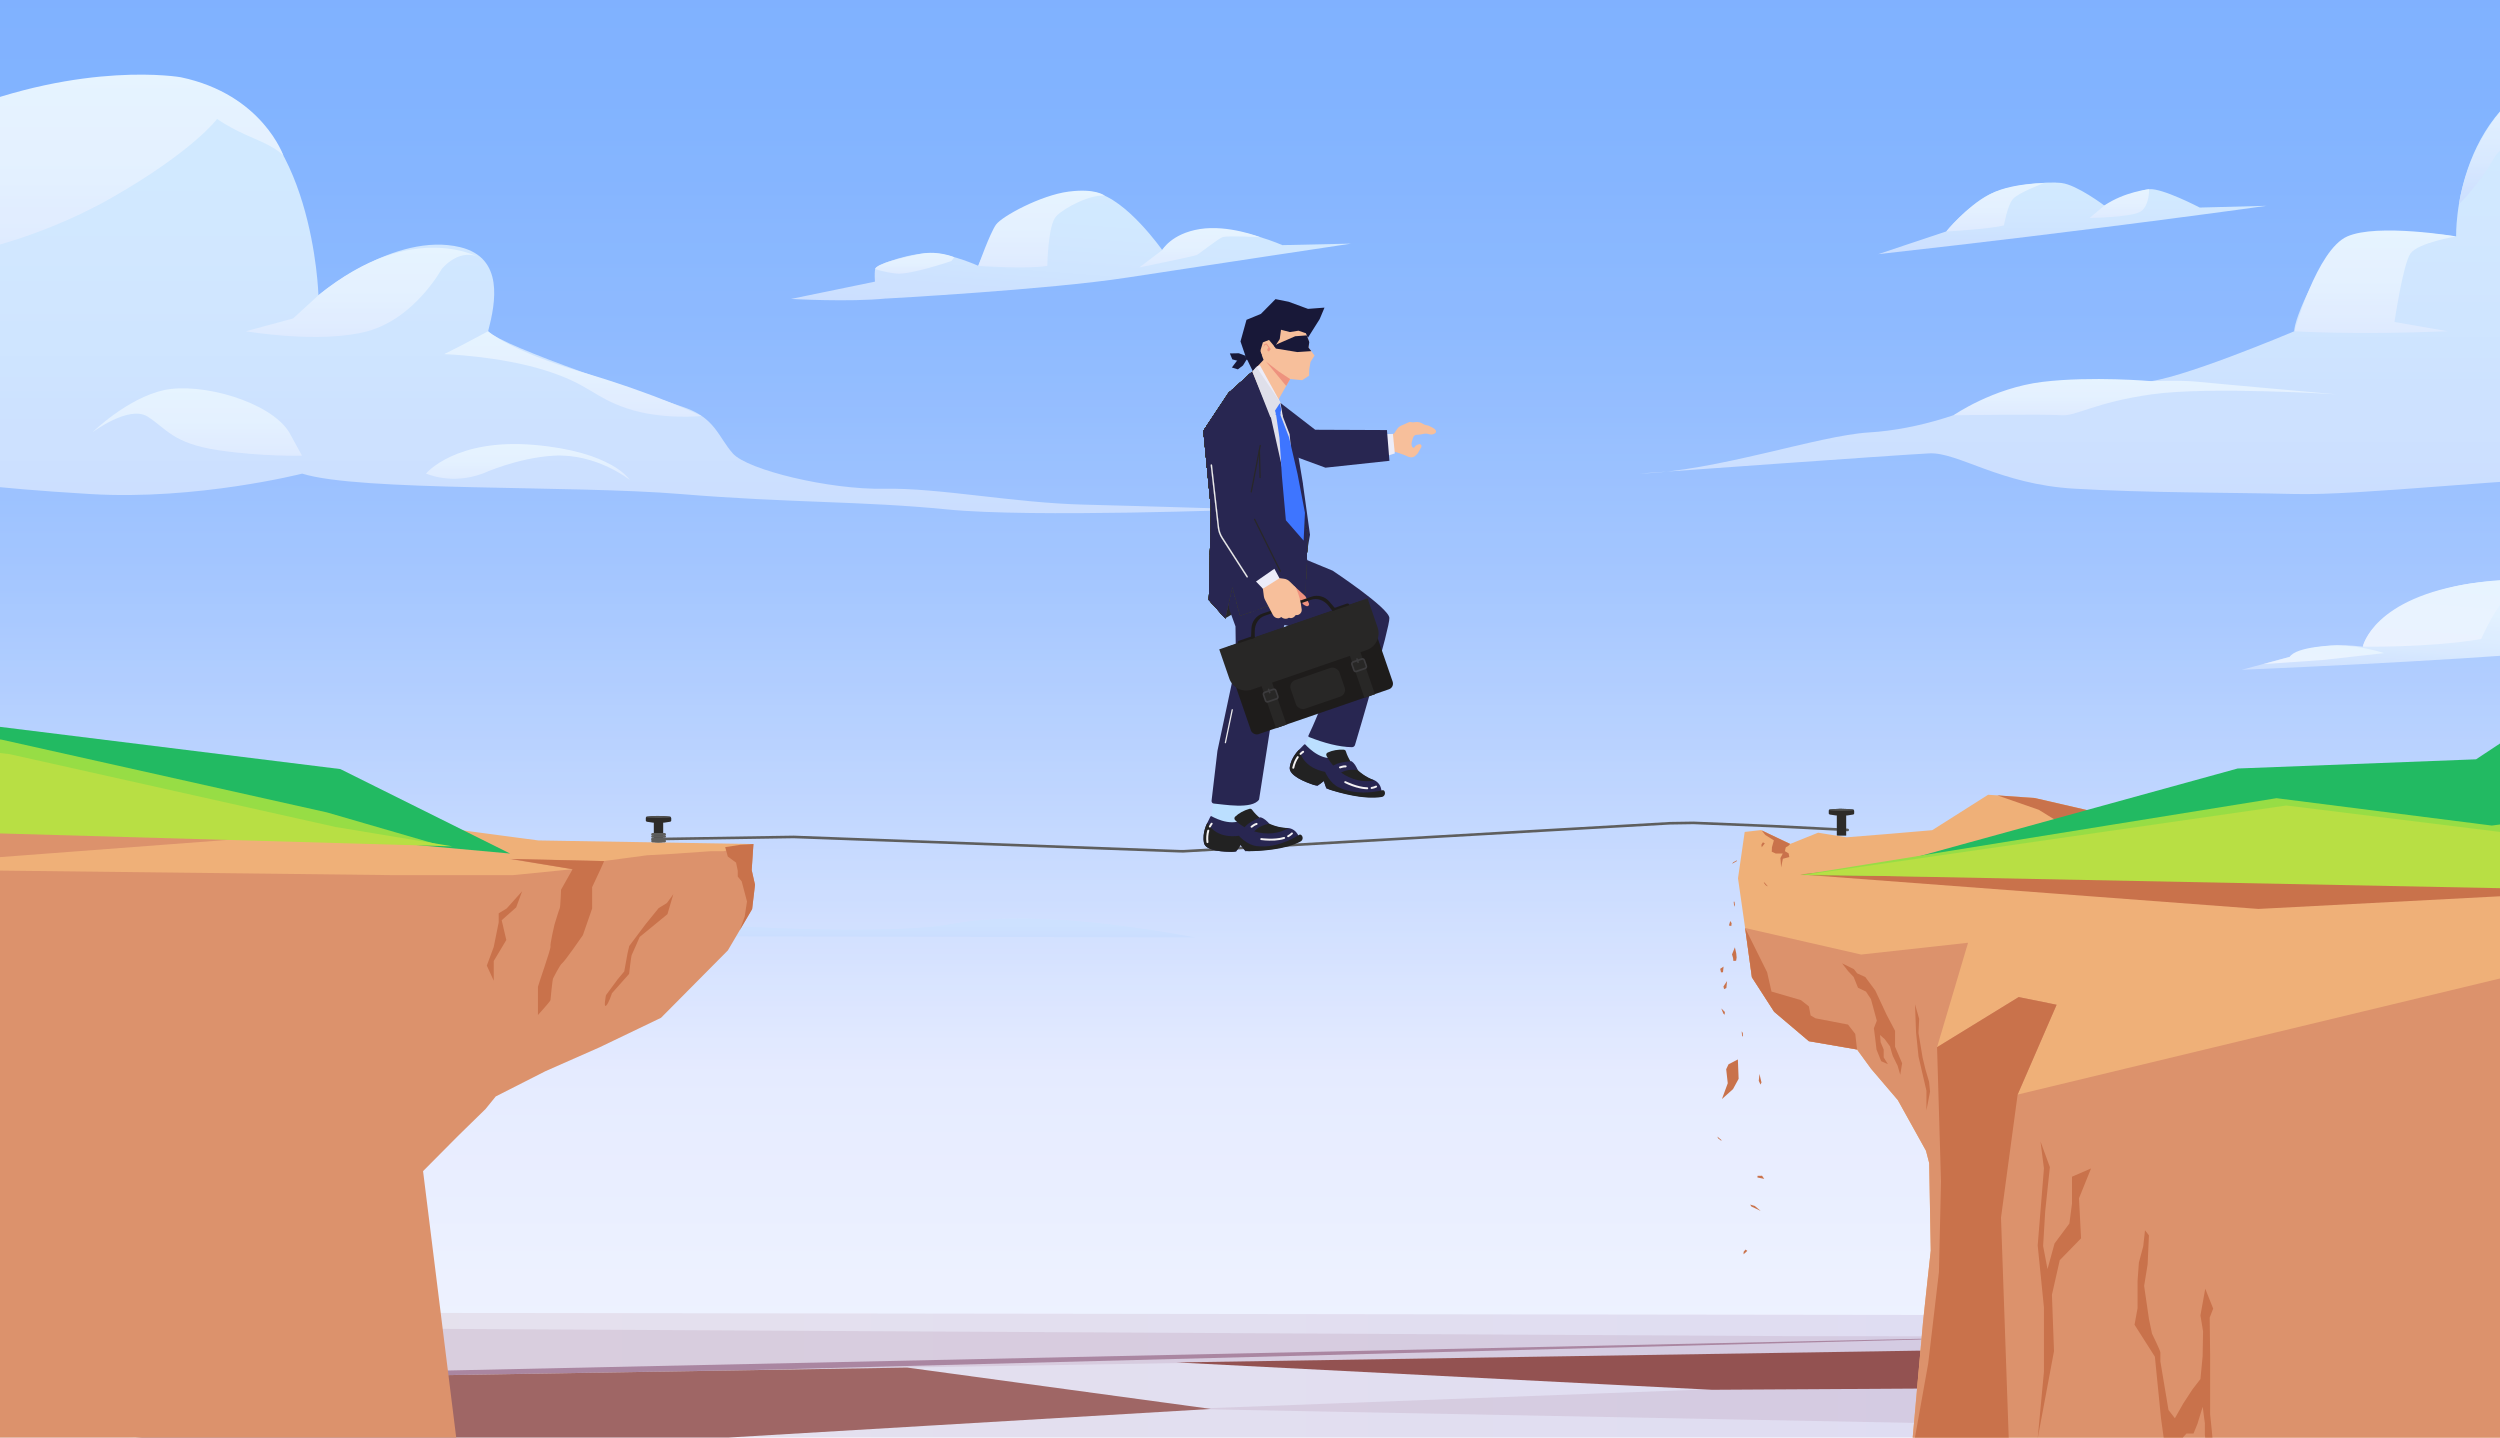 <?xml version="1.0" encoding="UTF-8"?>
<svg xmlns="http://www.w3.org/2000/svg" xmlns:xlink="http://www.w3.org/1999/xlink" viewBox="0 0 400 230">
  <defs>
    <style>
      .cls-1 {
        fill: url(#_161-2);
      }

      .cls-2, .cls-3 {
        fill: #ecebed;
      }

      .cls-4 {
        fill: #efb078;
      }

      .cls-5 {
        fill: url(#_154-3);
      }

      .cls-6 {
        fill: #dc926c;
      }

      .cls-7 {
        fill: #2d2b29;
      }

      .cls-8 {
        fill: url(#_85);
      }

      .cls-8, .cls-9 {
        fill-rule: evenodd;
      }

      .cls-10, .cls-11 {
        fill: #aa86a1;
      }

      .cls-12 {
        fill: #1e1c1b;
      }

      .cls-13 {
        fill: #ee927e;
      }

      .cls-14 {
        fill: #363636;
      }

      .cls-15 {
        fill: #5e5e5d;
      }

      .cls-16 {
        fill: url(#_161-10);
      }

      .cls-17 {
        fill: #222;
      }

      .cls-18 {
        fill: url(#_154-2);
      }

      .cls-19 {
        fill: url(#_154);
      }

      .cls-20 {
        fill: #f4f2f3;
      }

      .cls-21 {
        fill: #935251;
      }

      .cls-21, .cls-22 {
        mix-blend-mode: screen;
      }

      .cls-23 {
        fill: #282728;
      }

      .cls-24 {
        isolation: isolate;
      }

      .cls-25 {
        fill: url(#_Безымянный_градиент_6);
      }

      .cls-22 {
        fill: #9f6665;
      }

      .cls-26 {
        fill: url(#_43);
      }

      .cls-27 {
        fill: url(#_161-7);
      }

      .cls-28 {
        fill: url(#_161-5);
      }

      .cls-29 {
        opacity: .8;
      }

      .cls-3 {
        stroke: #f4f5e7;
        stroke-miterlimit: 10;
        stroke-width: .02px;
      }

      .cls-30 {
        fill: url(#_161-3);
      }

      .cls-31 {
        fill: url(#_161-11);
      }

      .cls-32 {
        fill: #3e75ff;
      }

      .cls-11 {
        mix-blend-mode: multiply;
        opacity: .2;
      }

      .cls-33 {
        fill: #97dd45;
      }

      .cls-34 {
        fill: url(#_161-6);
      }

      .cls-35 {
        fill: #282726;
      }

      .cls-36 {
        fill: url(#_43-2);
      }

      .cls-37 {
        fill: url(#_158-2);
      }

      .cls-38 {
        fill: url(#_161-4);
      }

      .cls-39 {
        fill: #c9724b;
      }

      .cls-40 {
        clip-path: url(#clippath);
      }

      .cls-41 {
        fill: none;
      }

      .cls-42 {
        fill: url(#_161-12);
      }

      .cls-43 {
        fill: #22ba62;
      }

      .cls-44 {
        fill: #353434;
      }

      .cls-45 {
        fill: #515150;
      }

      .cls-46 {
        fill: url(#_161-9);
      }

      .cls-47 {
        fill: url(#_161-8);
      }

      .cls-48 {
        fill: #282651;
      }

      .cls-49 {
        fill: url(#_154-4);
      }

      .cls-50 {
        fill: #181838;
      }

      .cls-51 {
        fill: #f7bf9b;
      }

      .cls-52 {
        fill: #b8df44;
      }

      .cls-9 {
        fill: url(#_76);
      }

      .cls-53 {
        fill: #bbdfff;
      }

      .cls-54 {
        fill: #ececf8;
      }

      .cls-55 {
        fill: #dfdfea;
      }

      .cls-56 {
        fill: url(#_158);
      }

      .cls-57 {
        fill: #3c3b3d;
      }

      .cls-58 {
        fill: url(#_154-5);
      }

      .cls-59 {
        fill: url(#_161);
      }
    </style>
    <clipPath id="clippath">
      <rect class="cls-41" width="400" height="230"/>
    </clipPath>
    <linearGradient id="_Безымянный_градиент_6" data-name="Безымянный градиент 6" x1="238.86" y1="265.99" x2="238.86" y2="-2.71" gradientUnits="userSpaceOnUse">
      <stop offset=".01" stop-color="#f8fbff"/>
      <stop offset=".35" stop-color="#dfe6ff"/>
      <stop offset=".5" stop-color="#b4ceff"/>
      <stop offset=".64" stop-color="#8fb9ff"/>
      <stop offset=".78" stop-color="#74aaff"/>
      <stop offset=".91" stop-color="#64a1ff"/>
      <stop offset="1" stop-color="#5f9eff"/>
    </linearGradient>
    <linearGradient id="_154" data-name="  154" x1="95.14" y1="150.01" x2="95.14" y2="136.26" gradientUnits="userSpaceOnUse">
      <stop offset="0" stop-color="#bed6ff"/>
      <stop offset=".48" stop-color="#c4e0ff"/>
      <stop offset="1" stop-color="#c7e5ff"/>
    </linearGradient>
    <linearGradient id="_154-2" data-name="  154" x1="96.24" y1="82.12" x2="96.24" y2="12.36" xlink:href="#_154"/>
    <linearGradient id="_161" data-name="  161" x1="18.97" y1="40.88" x2="18.97" y2="11.94" gradientUnits="userSpaceOnUse">
      <stop offset="0" stop-color="#d6e5ff"/>
      <stop offset=".42" stop-color="#dcecff"/>
      <stop offset="1" stop-color="#e0f1ff"/>
    </linearGradient>
    <linearGradient id="_161-2" data-name="  161" x1="58.28" y1="53.91" x2="58.28" y2="39.64" xlink:href="#_161"/>
    <linearGradient id="_161-3" data-name="  161" x1="91.66" y1="66.66" x2="91.66" y2="53" xlink:href="#_161"/>
    <linearGradient id="_161-4" data-name="  161" x1="31.53" y1="72.92" x2="31.53" y2="62.13" xlink:href="#_161"/>
    <linearGradient id="_161-5" data-name="  161" x1="84.47" y1="76.81" x2="84.47" y2="71.06" xlink:href="#_161"/>
    <linearGradient id="_154-3" data-name="  154" x1="360.73" y1="79.07" x2="360.73" y2="9.1" xlink:href="#_154"/>
    <linearGradient id="_158" data-name="  158" x1="417.87" y1="32.69" x2="417.87" y2="9.25" gradientUnits="userSpaceOnUse">
      <stop offset="0" stop-color="#bed6ff"/>
      <stop offset=".31" stop-color="#cfe4ff"/>
      <stop offset=".66" stop-color="#dbedff"/>
      <stop offset="1" stop-color="#e0f1ff"/>
    </linearGradient>
    <linearGradient id="_161-6" data-name="  161" x1="343.18" y1="66.45" x2="343.18" y2="60.64" xlink:href="#_161"/>
    <linearGradient id="_161-7" data-name="  161" x1="380.04" y1="53.28" x2="380.04" y2="36.89" xlink:href="#_161"/>
    <linearGradient id="_158-2" data-name="  158" x1="450.04" y1="129.19" x2="450.04" y2="111.12" gradientTransform="translate(-39.65 -54.69) rotate(4.63)" xlink:href="#_158"/>
    <linearGradient id="_43" data-name="  43" x1="453.21" y1="123.93" x2="453.21" y2="110.78" gradientTransform="translate(-39.65 -54.69) rotate(4.63)" gradientUnits="userSpaceOnUse">
      <stop offset="0" stop-color="#e6efff"/>
      <stop offset="1" stop-color="#e0f1ff"/>
    </linearGradient>
    <linearGradient id="_43-2" data-name="  43" x1="422.99" y1="128" x2="422.99" y2="124.01" xlink:href="#_43"/>
    <linearGradient id="_154-4" data-name="  154" x1="331.54" y1="40.68" x2="331.54" y2="29.22" xlink:href="#_154"/>
    <linearGradient id="_161-8" data-name="  161" x1="320.62" y1="37.04" x2="320.62" y2="29.26" xlink:href="#_161"/>
    <linearGradient id="_161-9" data-name="  161" x1="339.1" y1="34.88" x2="339.1" y2="30.28" xlink:href="#_161"/>
    <linearGradient id="_154-5" data-name="  154" x1="222.48" y1="39.22" x2="222.48" y2="18.55" gradientTransform="translate(-48.14 -4.52) rotate(4.27)" xlink:href="#_154"/>
    <linearGradient id="_161-10" data-name="  161" x1="166.65" y1="42.79" x2="166.65" y2="30.5" xlink:href="#_161"/>
    <linearGradient id="_161-11" data-name="  161" x1="146.36" y1="43.78" x2="146.36" y2="40.45" xlink:href="#_161"/>
    <linearGradient id="_161-12" data-name="  161" x1="191.97" y1="42.79" x2="191.97" y2="36.49" xlink:href="#_161"/>
    <linearGradient id="_85" data-name="  85" x1="238.86" y1="253.92" x2="238.86" y2="216.12" gradientUnits="userSpaceOnUse">
      <stop offset="0" stop-color="#ebf2ff"/>
      <stop offset="1" stop-color="#dee0fa"/>
    </linearGradient>
    <linearGradient id="_76" data-name="  76" x1="-119.57" y1="224.53" x2="597.29" y2="224.53" gradientUnits="userSpaceOnUse">
      <stop offset="0" stop-color="#eae4ea"/>
      <stop offset="1" stop-color="#d8d8f7"/>
    </linearGradient>
  </defs>
  <g class="cls-24">
    <g id="Layer_1" data-name="Layer 1">
      <g class="cls-40">
        <g>
          <g class="cls-29">
            <rect class="cls-25" x="-119.57" y="-2.71" width="716.86" height="268.7"/>
            <path class="cls-19" d="m-.91,149.54s12.16-3.13,25.53-3.7l4.97,2.8s11.44-10.82,31.49-12.39c0,0,22.28-.51,29.42,11.74l14.16-.72s34.37,3.02,48.47.45c14.1-2.57,38.06,2.27,38.06,2.27l-192.11-.46Z"/>
            <g>
              <path class="cls-18" d="m-7.46,18.17s23.56-9.41,40.58-4.28c17.02,5.13,17.83,33.35,17.83,33.35,0,0,12.18-10.25,22.69-7.69,7.02,1.71,5.67,8.84,4.46,13.45,2.43,2.58,26.52,10.49,31.43,12.2,4.9,1.71,5.4,4.71,7.72,7.35,2.32,2.63,15.42,5.82,24.2,5.65,8.78-.17,20.65,2.26,31.93,2.54,11.29.28,26.57.77,26.57.77,0,0-34.88,1.35-48.38,0-13.5-1.35-25.12-1.02-42.61-2.46-17.49-1.45-51.47-.39-60.61-3.27,0,0-16.84,4.29-33.86,3.27-17.02-1.02-21.94-2.04-21.94-2.04V18.17Z"/>
              <path class="cls-59" d="m-7.46,40.88s12.49-1.89,25.45-9.31c12.97-7.42,16.75-12.55,16.75-12.55,0,0,1.84,1.42,5.94,3.14,4.1,1.72,4.7,2.82,4.7,2.82,0,0-3.35-9.87-16.45-12.62,0,0-15.39-2.74-36.39,5.81v22.72Z"/>
              <path class="cls-1" d="m50.95,47.24l-4.05,3.71-7.56,2.05s11.88,2.05,19.45,0c7.56-2.05,11.88-9.95,11.88-9.95,0,0,2.99-3.81,6.56-1.59,0,0-10.88-6.78-26.28,5.77Z"/>
              <path class="cls-30" d="m78.09,53l-4.19,2.23-2.84,1.43s8.78.29,16.07,2.57c7.29,2.28,7.7,4.28,13.24,6.13,5.54,1.85,11.87,1.2,11.87,1.2,0,0-7.17-3.5-18.92-6.96-11.75-3.46-15.23-6.59-15.23-6.59Z"/>
              <path class="cls-38" d="m14.75,69.2s5.6-5.49,11.48-6.78c5.87-1.28,17.02,1.8,20.06,6.78l2.03,3.7s-6.08.21-13.37-.86c-7.29-1.07-8.35-3.5-11.34-5.39-3-1.88-8.85,2.54-8.85,2.54Z"/>
              <path class="cls-28" d="m77.22,75.78s5.57-2.55,11.42-2.87c6.87-.37,12.13,3.89,12.13,3.89,0,0-2.75-4.55-15.35-5.62-12.6-1.07-17.26,4.59-17.26,4.59,0,0,4.09,1.87,9.06,0Z"/>
            </g>
            <g>
              <path class="cls-5" d="m459.14,22.44s-25.44-17.53-46.1-12.4c-20.66,5.13-20.06,27.79-20.06,27.79,0,0-11.55-1.71-16.41,0-4.86,1.71-9.8,13.86-9.46,15.16,0,0-19.13,8.1-24.1,8.1s-17.08-.77-22.45,1.99c-5.37,2.76-13.38,5.62-21.53,6.11-8.15.49-24.52,6.26-36.7,6.58,0,0,41.78-3.02,46.37-3.23,4.59-.22,11.3,4.97,23.21,5.65,11.91.69,24.52.59,35.2.85,10.67.26,33.16-2.48,56.86-3.27,23.7-.79,35.17-6.14,35.17-6.14V22.44Z"/>
              <path class="cls-56" d="m393.42,32.69s3.34-3.3,5.5-7.2c2.16-3.9,11.88-7.61,15.13-8.75,3.24-1.14,8.08-2.09,12.16-4.38,4.07-2.3,16.11,1.34,16.11,1.34,0,0-16.57-7.56-31.6-2.97-15.03,4.59-17.29,21.96-17.29,21.96Z"/>
              <path class="cls-34" d="m312.56,66.44s14.85-.19,17.24,0c2.4.19,5.26-2.05,14.5-3.35,9.24-1.3,29.5,0,29.5,0,0,0-18.88-1.67-22-1.99-3.12-.32-7.55-.11-7.55-.11,0,0-9.49-.85-17.45.11-7.96.97-14.23,5.34-14.23,5.34Z"/>
              <path class="cls-27" d="m367.11,53s9.53.62,24.52,0l-8.51-1.48s1.35-9.26,2.57-10.98c1.22-1.71,7.29-2.71,7.29-2.71,0,0-12.56-2.14-17.42,0-4.86,2.14-8.45,15.16-8.45,15.16Z"/>
            </g>
            <g>
              <path class="cls-37" d="m366.34,105.11s3.66-2.65,11.71-1.64c0,0,1.38-6.44,14.59-9.6,13.21-3.15,34.36,2.09,34.36,2.09l-.27,3.51,12.73-.16s-11.89,3.27-29.9,4.88c-18.01,1.61-50.9,2.98-50.9,2.98l7.68-2.06Z"/>
              <path class="cls-26" d="m378.05,103.46s10.42.2,18.93-1.21c0,0,3.13-7.18,5.46-7.55,2.33-.37,8.02,1.39,10.63.91,2.61-.49,13.93.34,13.93.34,0,0-15.02-5-31.21-2.67-16.19,2.33-17.74,10.18-17.74,10.18Z"/>
              <path class="cls-36" d="m362.07,106.25s5.57-.35,9.79-.67l9.57-1.08s-3.16-1.14-7.49-1.25c0,0-6.5.1-7.6,1.86l-4.27,1.15Z"/>
            </g>
            <g>
              <path class="cls-49" d="m300.46,40.68l10.94-3.65s3.51-4.14,6.67-5.8c3.16-1.66,9.31-2.23,11.77-1.95,2.46.29,6.85,3.6,6.85,3.6,0,0,5.09-2.4,7.17-2.61s8.1,2.94,8.1,2.94l10.67-.28s-27.65,3.9-62.17,7.74Z"/>
              <path class="cls-47" d="m311.4,37.04s7.2-.41,9.23-.98c0,0,.54-3.14,1.42-4.2s5.05-2.59,5.05-2.59l2.75.03s-7.36-.44-11.43,1.77c-4.07,2.21-7.02,5.97-7.02,5.97Z"/>
              <path class="cls-46" d="m336.69,32.89l-2.36,1.99s6.58-.1,8.1-.99c1.52-.9,1.42-3.61,1.42-3.61,0,0-3.9.38-7.17,2.61Z"/>
            </g>
            <g>
              <path class="cls-58" d="m141.75,47.77s26.09-1.42,38.61-3.36c12.53-1.93,35.82-5.43,35.82-5.43l-11.01.24s-6.03-2.71-11.4-2.48-7.82,3.26-7.82,3.26c0,0-5.71-8.17-10.72-9.2s-14.9,3.76-16.07,6.02c-1.18,2.27-2.64,5.71-2.64,5.71,0,0-3.94-1.8-7.17-2.02-3.23-.22-9.17,1.78-9.32,2.52-.15.74-.04,2.03-.04,2.03l-13.43,2.77s9.35.53,15.19-.07Z"/>
              <path class="cls-16" d="m156.53,42.54s7.8.56,11.04,0c0,0,.1-6.55,1.42-7.94,1.32-1.39,5.54-3.56,7.78-3.28,0,0-1.4-1.24-5.81-.66-4.41.57-10.64,3.94-11.6,5.28-.96,1.34-2.84,6.6-2.84,6.6Z"/>
              <path class="cls-31" d="m140.04,43.04s1.2.48,3.37.73,8.81-2,8.81-2l.47-.61s-2.49-1.11-5.37-.55c-2.88.56-7.2,1.62-7.28,2.43Z"/>
              <path class="cls-42" d="m185.96,40.01l-3.67,2.78s8.71-1.78,9.18-1.99c.47-.21,3.38-2.57,4.12-2.85.74-.29,6.05,0,6.05,0,0,0-5.13-2.03-9.68-1.3s-6.01,3.36-6.01,3.36Z"/>
            </g>
          </g>
          <path class="cls-8" d="m-119.57,216.12s145.59,25.86,418.89,29.46c196.83,2.59,297.97-7.92,297.97-7.92v11.79l-716.86,4.47v-37.81Z"/>
          <g>
            <polygon class="cls-9" points="-119.57 209.81 597.29 210.79 597.29 239.26 -119.57 239.15 -119.57 209.81"/>
            <polygon class="cls-11" points="-119.57 211.6 287.77 213.79 445 213.87 -71.68 222.37 61.48 233.27 597.29 239.26 -119.57 239.15 -119.57 211.6"/>
            <polygon class="cls-11" points="376.14 213.71 597.29 217.22 597.29 211.68 481.04 213.96 376.14 213.71"/>
            <polygon class="cls-10" points="380.1 212.78 597.29 217.22 498.43 216.26 380.1 212.78"/>
            <polygon class="cls-10" points="-71.68 222.37 334.59 213.61 119.7 219.22 -71.68 222.37"/>
            <polygon class="cls-11" points="190.07 225.43 271.29 222.37 491.73 220.94 597.29 217.22 464.26 222.94 469.64 224.53 597.29 227.1 597.29 233.27 190.07 225.43"/>
            <polygon class="cls-21" points="273.94 222.37 414.94 221.52 392.41 214.74 188.25 217.99 273.94 222.37"/>
            <polygon class="cls-22" points="-68.78 222.32 145.13 218.81 193.75 225.43 61.48 233.27 -68.78 222.32"/>
          </g>
        </g>
        <g>
          <polygon class="cls-6" points="-56.88 123.91 -59.11 242.56 73.78 236.33 67.69 187.38 73.27 181.76 77.69 177.44 79.32 175.43 87.27 171.39 95.93 167.57 105.76 162.85 116.46 152.06 118.37 148.81 120.34 145.45 120.8 141.57 120.27 139.21 120.55 135.05 118.42 135.17 88.4 136.82 67.71 137.76 -56.88 123.91"/>
          <polygon class="cls-4" points="-24.74 139.01 62.68 140.02 82.09 140.02 91.61 139.07 81.42 137.42 96.67 137.76 103.55 136.84 107.59 136.62 113.75 136.19 115.77 136.19 120.55 135.05 86.13 134.47 67.7 132.02 -24.74 139.01"/>
          <path class="cls-39" d="m96.67,137.76l-.66,1.48-1.27,2.71v3.42l-1.48,4.26s-2.85,4.13-3.28,4.45-1.37,2.26-1.48,2.45c-.11.19-.42,3.29-.42,3.48s-2.01,2.39-2.01,2.39v-4.51c0-.19,2.11-6.13,2.01-6.45-.11-.32.63-3.48.63-3.48,0,0,.74-2.45.85-2.64.11-.19.21-2.97.21-2.97l1.84-3.27-9.81-1.64,14.87.34Z"/>
          <polygon class="cls-39" points="116.03 135.54 116.45 137.05 117.77 138.02 118.04 139.31 118.04 140.25 118.67 141.02 119.52 144.24 119.15 146.66 118.37 148.81 120.34 145.45 120.8 141.57 120.27 139.21 120.55 135.05 118.42 135.17 116.03 135.54"/>
          <path class="cls-39" d="m107.74,143.05l-.95,3.22-4.44,3.64s-1.16,2.68-1.27,2.88c-.11.19-.42,3.03-.42,3.03l-2.75,3.1s-.53,1.68-.95,2c-.42.32,0-1.7,0-1.7l1.89-2.56,1.03-1.23.52-2.88.28-1.19,2.61-3.48,2.1-2.59,1.31-.8,1.04-1.43Z"/>
          <polygon class="cls-39" points="83.54 142.6 82.59 145.18 80.27 147.24 81.01 150.4 79 153.76 79 156.92 77.89 154.5 79 151.5 79.79 147.58 79.79 146.13 81.06 145.36 83.54 142.6"/>
        </g>
        <g>
          <g>
            <g>
              <path class="cls-7" d="m106.11,131.24v3.44c0,.06-.34.11-.75.11s-.75-.05-.75-.11v-3.44h1.5Z"/>
              <path class="cls-7" d="m107.4,130.87v.41c0,.09-.07.18-.18.2-1.21.25-2.45.25-3.71,0-.1-.02-.18-.1-.18-.2v-.41s.01-.08.03-.11c.03-.05.09-.09.16-.09.5-.06,1.02-.1,1.54-.11.05,0,.1,0,.15,0h.14c.6,0,1.21.04,1.83.11.07,0,.13.04.17.09.02.03.03.07.03.11Z"/>
              <path class="cls-45" d="m107.36,130.75c-.2.08-1.02.13-2,.13s-1.8-.05-2-.13c.03-.05.09-.09.16-.09.5-.06,1.02-.1,1.54-.11.05,0,.1,0,.15,0h.14c.6,0,1.21.04,1.83.11.07,0,.13.04.17.09Z"/>
            </g>
            <path class="cls-15" d="m189.06,136.41c-.08,0-.15,0-.23,0l-61.85-2.29-22.57.35c-.13,0-.24-.09-.24-.21,0-.12.1-.21.23-.21l22.59-.35,61.87,2.29c.18,0,.36,0,.54,0l77.76-4.48,3.79-.06,12.69.52,11.98.61c.13,0,.23.11.22.22,0,.12-.11.21-.25.2l-11.97-.61-12.67-.52-3.77.06-77.75,4.48c-.12,0-.24.01-.36.01Z"/>
            <g>
              <rect class="cls-7" x="293.89" y="130.1" width="1.5" height="3.6"/>
              <path class="cls-7" d="m296.67,129.72v.41c0,.09-.07.18-.18.2-1.21.25-2.45.25-3.71,0-.1-.02-.18-.1-.18-.2v-.41s.01-.08.03-.11c.03-.05.09-.09.16-.09.5-.06,1.02-.1,1.54-.11.05,0,.1,0,.15,0h.14c.6,0,1.21.04,1.83.11.07,0,.13.04.17.09.02.03.03.07.03.11Z"/>
              <path class="cls-45" d="m296.63,129.61c-.2.08-1.02.13-2,.13s-1.8-.05-2-.13c.03-.05.09-.09.16-.09.5-.06,1.02-.1,1.54-.11.05,0,.1,0,.15,0h.14c.6,0,1.21.04,1.83.11.07,0,.13.04.17.09Z"/>
            </g>
            <path class="cls-15" d="m106.32,134.78h-1.89c-.13,0-.24-.09-.24-.21s.11-.21.24-.21h1.89c.13,0,.24.09.24.21s-.11.21-.24.21Z"/>
            <path class="cls-15" d="m106.32,134.05h-1.89c-.13,0-.24-.09-.24-.21s.11-.21.24-.21h1.89c.13,0,.24.09.24.21s-.11.21-.24.21Z"/>
            <path class="cls-15" d="m106.32,133.7h-1.89c-.13,0-.24-.09-.24-.21s.11-.21.24-.21h1.89c.13,0,.24.09.24.21s-.11.21-.24.21Z"/>
          </g>
          <g>
            <g>
              <g>
                <g>
                  <path class="cls-51" d="m222.92,72.24l.52.12,1.17.41c.18.06.81.07,1.1,0l.82-.52s-.9-.7-.64-1.53c.13-.41.18-1.14.78-1.15,1.12-.03,1.2-.36,2.05-.08.62.2,1.83-.44.32-1.15-.26-.1-.41-.26-.8-.31-.27-.04-.47-.15-.69-.28-.54-.31-.94-.24-1.47-.17-.14.02-.27-.09-.6-.05l-1.13.5c-.35.12-.64.35-.84.65l-.44.66-.52.26.36,2.66Z"/>
                  <path class="cls-51" d="m225.39,73.1c.36.16.78.09,1.07-.18.19-.18.37-.35.38-.38l.56-.99c.14-.26-.1-.56-.38-.47-.26.08-.54.19-.68.45-.07.12-.22.15-.32.06-1.73-1.59-2.06-.97-1.35,1.19l.72.33Z"/>
                </g>
                <polygon class="cls-54" points="221.65 73.02 223.17 72.55 222.87 69.43 221.14 69.47 221.65 73.02"/>
                <polygon class="cls-48" points="199.32 70.14 212.07 74.83 222.31 73.73 221.91 68.81 210.43 68.76 202.5 62.64 199.32 70.14"/>
              </g>
              <path class="cls-48" d="m208.48,77.43l-1.07-6.39-2.47-6.36-4.56-5.22-1.04,12.01,2.52-.13c.21,2.66.37,4.79.33,4.93-.05.18,1.02,1.67,2.14,3.17-.14,2.28-.35,4.2-.3,4.54l4.8,6.03.77-4.45-1.13-8.12Z"/>
            </g>
            <g>
              <g>
                <g>
                  <polygon class="cls-23" points="195.87 98.22 196.05 98.92 200.62 96.23 196.49 89.31 195.87 98.22"/>
                  <g>
                    <g>
                      <polygon class="cls-53" points="194.33 127.89 194.11 128.47 193.75 131.15 195.81 132.85 198.53 132.52 200.71 130.51 200.01 129.4 199.94 127.3 194.33 127.89"/>
                      <g>
                        <path class="cls-48" d="m207.86,133.87l-.23.75c-2.27,1.55-8.39,1.57-8.39,1.57l-.74-1.01-.73,1.1s-4.78.27-5.13-1.4c-.35-1.67.55-3.25.55-3.25l.47-.97c.04-.07.12-.1.19-.06.68.38,3.91,2.03,5.81-.11,0,0,4.01,2.08,6.2,1.99.7-.03,1.35.34,1.72.93l.14.23.14.23Z"/>
                        <path class="cls-17" d="m208.11,134.63c-2.52,1.39-6.76,1.55-8.29,1.56-.36,0-.69-.17-.91-.45l-.41-.56-.41.62c-.2.31-.55.49-.92.49-1.29,0-4.26-.11-4.53-1.41-.35-1.67.55-3.25.55-3.25,1.49,2.78,5.03,2.09,5.03,2.09,0,0,1.27,1.48,2.87,1.66,2.85.33,5.5-.99,6.76-1.8.13-.08.29-.06.39.06l.03.03c.26.3.18.77-.17.96Z"/>
                        <path class="cls-17" d="m206.14,132.49c-1.46.89-3.49,1.14-5.5.52-.04-.01-.08-.03-.12-.04-.4-.13-.79-.29-1.15-.48-.67-.35-1.26-.78-1.75-1.27-.15-.15-.16-.4,0-.55.61-.58,1.41-1.01,2.3-1.26.15-.04.32.02.41.15.36.5.81.96,1.33,1.37.41.31.86.59,1.35.82.33.15.67.29,1.03.4.71.22,1.42.33,2.11.34Z"/>
                        <path class="cls-48" d="m199.04,132.49c.58-.79,1.57-1.3,2.66-1.73.53.17.97.56,1.38,1.02-1.05.22-1.92.63-2.5,1.37l-1.54-.66Z"/>
                        <g>
                          <path class="cls-20" d="m193.2,134.9c-.08,0-.16-.06-.17-.14-.08-.67-.03-1.31.14-1.9.02-.08.11-.13.2-.11.08.02.13.11.11.2-.16.55-.2,1.15-.13,1.78,0,.09-.05.16-.14.17,0,0,0,0,0,0Z"/>
                          <path class="cls-20" d="m193.59,132.41s-.05,0-.08-.02c-.08-.04-.11-.13-.07-.21.16-.32.3-.49.31-.49.06-.07.16-.07.22-.02.07.06.07.16.02.22h0s-.13.15-.27.43c-.03.05-.08.08-.13.09Z"/>
                          <g>
                            <path class="cls-20" d="m206.11,133.95c-.06,0-.12-.03-.15-.08-.04-.08-.01-.17.07-.21.22-.12.42-.26.57-.42.06-.06.16-.06.22,0,.06.06.06.16,0,.22-.18.18-.4.34-.65.48-.02.01-.04.02-.07.02Z"/>
                            <path class="cls-20" d="m203.85,134.49c-1.09.06-2.01-.07-2.07-.08-.09-.01-.15-.09-.13-.18.01-.09.09-.15.18-.13.02,0,2.04.29,3.58-.18.08-.03.17.02.2.1.03.08-.02.17-.1.2-.53.17-1.11.24-1.65.28Z"/>
                          </g>
                          <path class="cls-20" d="m200.26,132.44s-.1-.02-.13-.06c-.06-.07-.05-.17.02-.22.02-.02.49-.41.87-.49.09-.02.17.04.19.12.02.09-.04.17-.12.19-.26.05-.62.32-.73.42-.03.02-.06.03-.09.04Z"/>
                        </g>
                      </g>
                    </g>
                    <path class="cls-48" d="m196.71,93.04l-.09,4.28,1.06,2.9.08,5.96-2.97,13.96-.94,7.98c-.03.23.14.44.37.45,1.44.11,6.11.99,7.23-.64l2.9-18.59.89-8.54,3.86-11.21-.97-2.4-11.18,1.58-.23,4.27Z"/>
                  </g>
                </g>
                <path class="cls-2" d="m196.09,118.93s-.03,0-.05,0c-.06-.01-.09-.07-.08-.12l1.1-5.27c.01-.06.07-.09.12-.08.06.01.09.07.08.12l-1.1,5.27s-.04.07-.08.08Z"/>
              </g>
              <g>
                <g>
                  <path class="cls-53" d="m209.56,117.65l-1.25,2.46s6.15,3.39,6.19,3.29,1.12-5.31,1.12-5.31l-6.06-.44Z"/>
                  <g>
                    <path class="cls-48" d="m221.1,126.72l-.45.64c-2.64.75-8.45-1.2-8.45-1.2l-.38-1.2-1.04.8s-4.62-1.27-4.42-2.96c.2-1.69,1.55-2.9,1.55-2.9l.75-.77c.06-.06.15-.06.2,0,.52.58,3.06,3.17,5.54,1.75,0,0,3.14,3.25,5.24,3.86.67.2,1.17.75,1.33,1.43l.06.26.06.27Z"/>
                    <path class="cls-17" d="m221.1,127.51c-2.83.51-6.9-.69-8.36-1.17-.34-.11-.6-.38-.71-.72l-.21-.66-.59.45c-.29.23-.68.29-1.03.18-1.23-.4-4-1.47-3.84-2.79.2-1.69,1.55-2.9,1.55-2.9.53,3.11,4.1,3.59,4.1,3.59,0,0,.73,1.81,2.19,2.49,2.6,1.22,5.52.82,6.98.46.15-.04.3.04.35.18l.02.04c.15.37-.07.78-.46.86Z"/>
                    <path class="cls-17" d="m219.92,124.86c-1.67.37-3.67-.04-5.38-1.27-.03-.03-.07-.05-.1-.08-.34-.25-.65-.53-.94-.82-.52-.54-.94-1.14-1.26-1.76-.1-.19-.02-.43.18-.52.77-.36,1.65-.51,2.58-.46.16,0,.3.12.34.27.18.59.46,1.17.82,1.72.28.43.62.83,1.01,1.21.26.25.54.49.85.71.6.43,1.24.77,1.89,1Z"/>
                    <path class="cls-48" d="m213.19,122.59c.8-.56,1.91-.73,3.07-.79.45.33.74.84.98,1.41-1.06-.13-2.02-.02-2.81.5l-1.24-1.12Z"/>
                    <g>
                      <path class="cls-20" d="m206.88,123c-.08-.02-.13-.1-.11-.19.14-.66.39-1.25.74-1.76.05-.07.15-.09.22-.04.07.05.09.15.04.22-.33.47-.56,1.02-.69,1.64-.02.09-.1.14-.19.12,0,0,0,0,0,0Z"/>
                      <path class="cls-20" d="m208.04,120.77s-.05-.02-.07-.04c-.06-.06-.06-.16,0-.22.25-.25.44-.37.45-.37.08-.04.17-.02.22.06.04.07.02.17-.06.22h0s-.17.1-.39.32c-.04.04-.1.05-.15.04Z"/>
                      <g>
                        <path class="cls-20" d="m219.41,126.23c-.06-.02-.1-.06-.11-.13-.01-.09.04-.17.13-.18.25-.04.48-.11.68-.21.08-.04.17,0,.21.07.04.08,0,.17-.07.21-.23.11-.48.2-.77.24-.02,0-.05,0-.07,0Z"/>
                        <path class="cls-20" d="m217.1,126.02c-1.05-.29-1.88-.71-1.93-.74-.08-.04-.11-.13-.07-.21.04-.08.13-.11.21-.07.02,0,1.84.93,3.45.97.09,0,.16.07.15.16,0,.09-.07.16-.16.15-.56-.01-1.13-.12-1.65-.27Z"/>
                      </g>
                      <path class="cls-20" d="m214.36,122.93s-.09-.05-.11-.09c-.03-.08,0-.17.09-.2.02,0,.59-.23.98-.18.09.01.15.09.14.18-.01.09-.09.15-.18.14-.26-.03-.69.11-.83.16-.03.01-.07.01-.1,0Z"/>
                    </g>
                  </g>
                </g>
                <path class="cls-48" d="m196.17,88.54s-.7,6.4,1.64,8.24c4.44,3.49,16.79,4.93,16.79,4.93,0,0-1.99,4.51-2.19,7.32-.18,2.52-2.58,7.66-3.06,8.66-.04.09,0,.21.1.24,2.44.96,4.76,1.58,6.86,1.62.23,0,.43-.15.49-.36.79-2.65,5.6-18.85,5.5-20.33-.1-1.62-9.09-7.56-9.09-7.56l-5.21-2.15-.52-1.97-11.32,1.37Z"/>
              </g>
            </g>
            <g>
              <g>
                <g>
                  <polygon class="cls-48" points="200.38 59.46 196.55 62.9 192.54 68.94 193.74 81.27 193.42 95.99 196.05 98.92 197.18 93.89 198.43 98.51 208.89 94.82 209.23 85.43 203.58 67.25 200.38 59.46"/>
                  <polygon class="cls-14" points="200.38 59.46 196.55 62.9 192.54 68.94 193.74 81.27 193.42 95.99 196.05 98.92 197.18 93.89 198.43 98.51 208.89 94.82 209.23 85.43 203.58 67.25 200.38 59.46"/>
                  <polygon class="cls-14" points="200.38 59.46 196.55 62.9 192.54 68.94 193.74 81.27 193.42 95.99 196.05 98.92 197.18 93.89 198.43 98.51 208.89 94.82 209.23 85.43 203.58 67.25 200.38 59.46"/>
                  <polygon class="cls-14" points="200.38 59.46 196.55 62.9 192.54 68.94 193.74 81.27 193.42 95.99 196.05 98.92 197.18 93.89 198.43 98.51 208.89 94.82 209.23 85.43 203.58 67.25 200.38 59.46"/>
                  <polygon class="cls-14" points="200.38 59.46 196.55 62.9 192.54 68.94 193.74 81.27 193.42 95.99 196.05 98.92 197.18 93.89 198.43 98.51 208.89 94.82 209.23 85.43 203.58 67.25 200.38 59.46"/>
                  <polygon class="cls-14" points="200.38 59.46 196.55 62.9 192.54 68.94 193.74 81.27 193.42 95.99 196.05 98.92 197.18 93.89 198.43 98.51 208.89 94.82 209.23 85.43 203.58 67.25 200.38 59.46"/>
                  <polygon class="cls-14" points="200.38 59.46 196.55 62.9 192.54 68.94 193.74 81.27 193.42 95.99 196.05 98.92 197.18 93.89 198.43 98.51 208.89 94.82 209.23 85.43 203.58 67.25 200.38 59.46"/>
                  <polygon class="cls-14" points="200.38 59.46 196.55 62.9 192.54 68.94 193.74 81.27 193.42 95.99 196.05 98.92 197.18 93.89 198.43 98.51 208.89 94.82 209.23 85.43 203.58 67.25 200.38 59.46"/>
                  <polygon class="cls-14" points="200.38 59.46 196.55 62.9 192.54 68.94 193.74 81.27 193.42 95.99 196.05 98.92 197.18 93.89 198.43 98.51 208.89 94.82 209.23 85.43 203.58 67.25 200.38 59.46"/>
                  <polygon class="cls-14" points="200.38 59.46 196.55 62.9 192.54 68.94 193.74 81.27 193.42 95.99 196.05 98.92 197.18 93.89 198.43 98.51 208.89 94.82 209.23 85.43 203.58 67.25 200.38 59.46"/>
                  <polygon class="cls-14" points="200.38 59.46 196.55 62.9 192.54 68.94 193.74 81.27 193.42 95.99 196.05 98.92 197.18 93.89 198.43 98.51 208.89 94.82 209.23 85.43 203.58 67.25 200.38 59.46"/>
                  <polygon class="cls-14" points="200.38 59.46 196.55 62.9 192.54 68.94 193.74 81.27 193.42 95.99 196.05 98.92 197.18 93.89 198.43 98.51 208.89 94.82 209.23 85.43 203.58 67.25 200.38 59.46"/>
                  <polygon class="cls-14" points="200.38 59.46 196.55 62.9 192.54 68.94 193.74 81.27 193.42 95.99 196.05 98.92 197.18 93.89 198.43 98.51 208.89 94.82 209.23 85.43 203.58 67.25 200.38 59.46"/>
                  <polygon class="cls-14" points="200.38 59.46 196.55 62.9 192.54 68.94 193.74 81.27 193.42 95.99 196.05 98.92 197.18 93.89 198.43 98.51 208.89 94.82 209.23 85.43 203.58 67.25 200.38 59.46"/>
                  <polygon class="cls-14" points="200.38 59.46 196.55 62.9 192.54 68.94 193.74 81.27 193.42 95.99 196.05 98.92 197.18 93.89 198.43 98.51 208.89 94.82 209.23 85.43 203.58 67.25 200.38 59.46"/>
                  <polygon class="cls-14" points="200.38 59.46 196.55 62.9 192.54 68.94 193.74 81.27 193.42 95.99 196.05 98.92 197.18 93.89 198.43 98.51 208.89 94.82 209.23 85.43 203.58 67.25 200.38 59.46"/>
                  <polygon class="cls-14" points="200.38 59.46 196.55 62.9 192.54 68.94 193.74 81.27 193.42 95.99 196.05 98.92 197.18 93.89 198.43 98.51 208.89 94.82 209.23 85.43 203.58 67.25 200.38 59.46"/>
                  <polygon class="cls-14" points="200.38 59.46 196.55 62.9 192.54 68.94 193.74 81.27 193.42 95.99 196.05 98.92 197.18 93.89 198.43 98.51 208.89 94.82 209.23 85.43 203.58 67.25 200.38 59.46"/>
                  <polygon class="cls-14" points="200.38 59.46 196.55 62.9 192.54 68.94 193.74 81.27 193.42 95.99 196.05 98.92 197.18 93.89 198.43 98.51 208.89 94.82 209.23 85.43 203.58 67.25 200.38 59.46"/>
                  <polygon class="cls-14" points="200.38 59.46 196.55 62.9 192.54 68.94 193.74 81.27 193.42 95.99 196.05 98.92 197.18 93.89 198.43 98.51 208.89 94.82 209.23 85.43 203.58 67.25 200.38 59.46"/>
                  <polygon class="cls-14" points="200.38 59.46 196.55 62.9 192.54 68.94 193.74 81.27 193.42 95.99 196.05 98.92 197.18 93.89 198.43 98.51 208.89 94.82 209.23 85.43 203.58 67.25 200.38 59.46"/>
                  <polygon class="cls-14" points="200.38 59.46 196.55 62.9 192.54 68.94 193.74 81.27 193.42 95.99 196.05 98.92 197.18 93.89 198.43 98.51 208.89 94.82 209.23 85.43 203.58 67.25 200.38 59.46"/>
                  <polygon class="cls-14" points="200.38 59.46 196.55 62.9 192.54 68.94 193.74 81.27 193.42 95.99 196.05 98.92 197.18 93.89 198.43 98.51 208.89 94.82 209.23 85.43 203.58 67.25 200.38 59.46"/>
                  <polygon class="cls-14" points="200.38 59.46 196.55 62.9 192.54 68.94 193.74 81.27 193.42 95.99 196.05 98.92 197.18 93.89 198.43 98.51 208.89 94.82 209.23 85.43 203.58 67.25 200.38 59.46"/>
                  <polygon class="cls-14" points="200.38 59.46 196.55 62.9 192.54 68.94 193.74 81.27 193.42 95.99 196.05 98.92 197.18 93.89 198.43 98.51 208.89 94.82 209.23 85.43 203.58 67.25 200.38 59.46"/>
                  <polygon class="cls-14" points="200.38 59.46 196.55 62.9 192.54 68.94 193.74 81.27 193.42 95.99 196.05 98.92 197.18 93.89 198.43 98.51 208.89 94.82 209.23 85.43 203.58 67.25 200.38 59.46"/>
                  <polygon class="cls-14" points="200.38 59.46 196.55 62.9 192.54 68.94 193.74 81.27 193.42 95.99 196.05 98.92 197.18 93.89 198.43 98.51 208.89 94.82 209.23 85.43 203.58 67.25 200.38 59.46"/>
                  <polygon class="cls-14" points="200.38 59.46 196.55 62.9 192.54 68.94 193.74 81.27 193.42 95.99 196.05 98.92 197.18 93.89 198.43 98.51 208.89 94.82 209.23 85.43 203.58 67.25 200.38 59.46"/>
                  <polygon class="cls-14" points="200.38 59.46 196.55 62.9 192.54 68.94 193.74 81.27 193.42 95.99 196.05 98.92 197.18 93.89 198.43 98.51 208.89 94.82 209.23 85.43 203.58 67.25 200.38 59.46"/>
                  <polygon class="cls-14" points="200.38 59.46 196.55 62.9 192.54 68.94 193.74 81.27 193.42 95.99 196.05 98.92 197.18 93.89 198.43 98.51 208.89 94.82 209.23 85.43 203.58 67.25 200.38 59.46"/>
                  <polygon class="cls-14" points="200.38 59.46 196.55 62.9 192.54 68.94 193.74 81.27 193.42 95.99 196.05 98.92 197.18 93.89 198.43 98.51 208.89 94.82 209.23 85.43 203.58 67.25 200.38 59.46"/>
                  <polygon class="cls-14" points="200.38 59.46 196.55 62.9 192.54 68.94 193.74 81.27 193.42 95.99 196.05 98.92 197.18 93.89 198.43 98.51 208.89 94.82 209.23 85.43 203.58 67.25 200.38 59.46"/>
                  <polygon class="cls-14" points="200.38 59.46 196.55 62.9 192.54 68.94 193.74 81.27 193.42 95.99 196.05 98.92 197.18 93.89 198.43 98.51 208.89 94.82 209.23 85.43 203.58 67.25 200.38 59.46"/>
                  <polygon class="cls-14" points="200.38 59.46 196.55 62.9 192.54 68.94 193.74 81.27 193.42 95.99 196.05 98.92 197.18 93.89 198.43 98.51 208.89 94.82 209.23 85.43 203.58 67.25 200.38 59.46"/>
                  <polygon class="cls-14" points="200.38 59.46 196.55 62.9 192.54 68.94 193.74 81.27 193.42 95.99 196.05 98.92 197.18 93.89 198.43 98.51 208.89 94.82 209.23 85.43 203.58 67.25 200.38 59.46"/>
                  <polygon class="cls-14" points="200.38 59.46 196.55 62.9 192.54 68.94 193.74 81.27 193.42 95.99 196.05 98.92 197.18 93.89 198.43 98.51 208.89 94.82 209.23 85.43 203.58 67.25 200.38 59.46"/>
                  <polygon class="cls-14" points="200.38 59.46 196.55 62.9 192.54 68.94 193.74 81.27 193.42 95.99 196.05 98.92 197.18 93.89 198.43 98.51 208.89 94.82 209.23 85.43 203.58 67.25 200.38 59.46"/>
                  <polygon class="cls-14" points="200.38 59.46 196.55 62.9 192.54 68.94 193.74 81.27 193.42 95.99 196.05 98.92 197.18 93.89 198.43 98.51 208.89 94.82 209.23 85.43 203.58 67.25 200.38 59.46"/>
                  <polygon class="cls-14" points="200.38 59.46 196.55 62.9 192.54 68.94 193.74 81.27 193.42 95.99 196.05 98.92 197.18 93.89 198.43 98.51 208.89 94.82 209.23 85.43 203.58 67.25 200.38 59.46"/>
                  <polygon class="cls-14" points="200.38 59.46 196.55 62.9 192.54 68.94 193.74 81.27 193.42 95.99 196.05 98.92 197.18 93.89 198.43 98.51 208.89 94.82 209.23 85.43 203.58 67.25 200.38 59.46"/>
                  <polygon class="cls-14" points="200.38 59.46 196.55 62.9 192.54 68.94 193.74 81.27 193.42 95.99 196.05 98.92 197.18 93.89 198.43 98.51 208.89 94.82 209.23 85.43 203.58 67.25 200.38 59.46"/>
                  <polygon class="cls-14" points="200.38 59.46 196.55 62.9 192.54 68.94 193.74 81.27 193.42 95.99 196.05 98.92 197.18 93.89 198.43 98.51 208.89 94.82 209.23 85.43 203.58 67.25 200.38 59.46"/>
                  <polygon class="cls-14" points="200.38 59.46 196.55 62.9 192.54 68.94 193.74 81.27 193.42 95.99 196.05 98.92 197.18 93.89 198.43 98.51 208.89 94.82 209.23 85.43 203.58 67.25 200.38 59.46"/>
                  <polygon class="cls-48" points="200.38 59.46 196.55 62.9 192.54 68.94 193.74 81.27 193.42 95.99 196.05 98.92 197.18 93.89 198.43 98.51 208.89 94.82 209.23 85.43 203.58 67.25 200.38 59.46"/>
                </g>
                <path class="cls-48" d="m200.4,97.92s-.07-.02-.09-.06c-.03-.05,0-.12.05-.14l7.5-3.68,1.1-4.48c.01-.06.07-.09.13-.08.06.01.09.07.08.13l-1.13,4.57-7.59,3.73s-.03.01-.05.01Z"/>
                <path class="cls-48" d="m195.87,98.04s-.07-.07-.06-.12l.92-4.53c.01-.06.07-.09.12-.08.06.01.09.07.08.12l-.92,4.53c-.01.06-.07.09-.12.08,0,0-.01,0-.02,0Z"/>
                <path class="cls-48" d="m198.56,96.35s-.1-.03-.11-.08l-1.17-4.47c-.01-.06.02-.11.08-.13.06-.01.11.02.13.08l1.17,4.47c.01.06-.02.11-.08.13,0,0-.01,0-.02,0Z"/>
              </g>
              <g>
                <polygon class="cls-48" points="193.53 71.79 195.05 85.29 200.62 93.95 204.84 91.39 199.74 81.11 201.65 71.27 193.53 71.79"/>
                <g>
                  <g>
                    <path class="cls-13" d="m206.5,93.52l.74.4,1.57,1.42c.05.05.09.1.12.16l.49,1.03c.13.27-.14.55-.41.44-.33-.13-.7-.32-.71-.77,0,0-.47-.12-.84-.8l-1.05-1.01.1-.86Z"/>
                    <g>
                      <rect class="cls-12" x="197.4" y="99.49" width="23.98" height="14.81" rx=".95" ry=".95" transform="translate(-23.39 73.93) rotate(-18.99)"/>
                      <g>
                        <g>
                          <path class="cls-35" d="m218.66,104.01l-18.36,6.32c-1.48.51-3.1-.28-3.61-1.76l-1.61-4.67,23.73-8.17,1.61,4.67c.51,1.48-.28,3.1-1.76,3.61Z"/>
                          <g>
                            <path class="cls-12" d="m213.2,97.76l2.7-.93-.03-.09c-.05-.14-.21-.22-.35-.17l-2.44.84.12.35Z"/>
                            <path class="cls-12" d="m200.76,102.04l-2.7.93-.03-.09c-.05-.14.03-.3.17-.35l2.44-.84.12.35Z"/>
                            <path class="cls-12" d="m200.76,101c0-1.17.63-2.15,1.59-2.48l7.44-2.56c.96-.33,2.07.06,2.78.98l.63.82.61-.21-1.13-1.31c-.7-.81-1.83-1.12-2.84-.77l-7.84,2.7c-1.02.35-1.72,1.28-1.77,2.36l-.08,1.73.61-.21v-1.03Z"/>
                          </g>
                        </g>
                        <g>
                          <rect class="cls-35" x="206.71" y="107.73" width="8.24" height="4.85" rx="1.13" ry="1.13" transform="translate(-24.37 74.58) rotate(-18.99)"/>
                          <g>
                            <g>
                              <path class="cls-35" d="m219.99,111.08l-1.68.58-2.79-8.1c-.1-.29.05-.6.34-.7l.64-.22c.29-.1.6.05.7.34l2.79,8.1Z"/>
                              <g>
                                <path class="cls-57" d="m217.84,105.31l-1.37.47c-.24.08-.36.34-.28.57l.32.92c.08.24.34.36.57.28l1.37-.47c.24-.08.36-.34.28-.57l-.32-.92c-.08-.24-.34-.36-.57-.28Zm.63,1.29c.03.09-.02.19-.11.22l-1.37.47c-.09.03-.19-.02-.22-.11l-.32-.92c-.03-.09.02-.19.11-.22l1.37-.47c.09-.03.19.02.22.11l.32.92Z"/>
                                <path class="cls-57" d="m217.45,106.01l-.24.08-.21-.62c-.02-.07.01-.14.08-.16h0c.07-.02.14.01.16.08l.21.62Z"/>
                              </g>
                            </g>
                            <g>
                              <path class="cls-35" d="m205.85,115.94l-1.68.58-2.79-8.1c-.1-.29.05-.6.34-.7l.64-.22c.29-.1.6.05.7.34l2.79,8.1Z"/>
                              <g>
                                <path class="cls-57" d="m203.69,110.17l-1.37.47c-.24.08-.36.34-.28.57l.32.92c.08.24.34.36.57.28l1.37-.47c.24-.08.36-.34.28-.57l-.32-.92c-.08-.24-.34-.36-.57-.28Zm.63,1.29c.03.09-.02.19-.11.22l-1.37.47c-.09.03-.19-.02-.22-.11l-.32-.92c-.03-.09.02-.19.11-.22l1.37-.47c.09-.03.19.02.22.11l.32.92Z"/>
                                <path class="cls-57" d="m203.3,110.88l-.24.08-.21-.62c-.02-.07.01-.14.08-.16h0c.07-.02.14.01.16.08l.21.62Z"/>
                              </g>
                            </g>
                          </g>
                        </g>
                      </g>
                    </g>
                    <path class="cls-51" d="m201.93,93.67l.13.52.16,1.23c.03.19.08.38.18.55l1.27,2.43c.16.31.48.52.83.52.18,0,.36-.05.48-.21,0,0,.6.57,1.26.12,0,0,.55.32,1.08-.42,0,0,0,0,.01,0,.59.09,1.08-.46.92-1.04-.11-1.08-.39-2.15-.86-3.21-.06-.13-.14-.24-.24-.34l-.79-.77c-.26-.26-.6-.42-.96-.46l-.79-.1-.47-.34-2.21,1.52Z"/>
                    <polygon class="cls-54" points="200.96 93.04 202.06 94.19 204.72 92.52 203.9 91 200.96 93.04"/>
                  </g>
                  <path class="cls-23" d="m200.2,78.81s-.01,0-.02,0c-.06-.01-.09-.07-.08-.12l1.44-7.43c.01-.06.07-.09.12-.08.06.01.09.07.08.12l-1.44,7.43c0,.05-.06.09-.11.09Z"/>
                  <path class="cls-23" d="m204.84,91.49s-.07-.02-.09-.06l-4.11-8.29c-.03-.05,0-.12.05-.14.05-.03.12,0,.14.05l4.11,8.29c.03.05,0,.12-.05.14-.02,0-.03.01-.05.01Z"/>
                  <path class="cls-3" d="m199.55,92.4s-.07-.02-.09-.05l-4-6.22c-.34-.52-.55-1.13-.62-1.75l-1.13-9.96c0-.06.03-.11.09-.12.06,0,.11.03.12.09l1.13,9.96c.07.59.27,1.16.59,1.66l4,6.22s.02.11-.03.15c-.02.01-.04.02-.06.02Z"/>
                  <path class="cls-23" d="m201.61,76.51c-.06,0-.1-.05-.1-.1l-.11-4.36c0-.06.04-.11.1-.11.06,0,.11.04.11.1l.11,4.36c0,.06-.04.11-.1.11,0,0,0,0,0,0Z"/>
                </g>
              </g>
            </g>
            <g>
              <g>
                <polygon class="cls-50" points="200.53 59.57 199.28 56.98 198.48 54.63 199.44 51.17 200.64 50.68 201.75 50.22 204.08 47.86 206.18 48.28 209.28 49.42 211.92 49.22 211.15 51.05 209.24 54.08 208.92 53.38 207 53.35 205.87 53.18 205.41 54.31 204.22 55.09 203.45 57.18 200.53 59.57"/>
                <g>
                  <polygon class="cls-51" points="210.33 56.89 209.68 57.91 209.48 59.12 209.45 60.11 208.35 60.83 206.42 60.64 206.42 60.65 205.79 61.75 203.22 66.28 200.38 59.46 202.17 57.58 201.64 56.18 202.06 54.78 203.04 54.39 203.84 55.34 203.97 55.49 204.19 55.13 204.76 54.25 204.96 52.76 206.38 53.13 207.76 52.91 208.94 53.32 209.07 53.66 209.43 54.57 209.49 54.73 209.48 54.77 209.36 55.61 209.8 56.18 210.33 56.89"/>
                  <polygon class="cls-13" points="206.42 60.65 205.79 61.75 202.54 57.84 204.63 59.46 206.42 60.65"/>
                  <polygon class="cls-13" points="203.32 55.86 202.66 54.94 202.27 55.09 202.15 55.58 202.33 55.25 202.58 55.11 202.97 55.64 202.77 55.84 202.81 56.14 203.03 56.23 203.32 55.86"/>
                  <polygon class="cls-50" points="209.8 56.18 207.58 56.33 204.14 55.77 203.8 55.29 203.81 55.28 204.11 55.17 204.19 55.13 207.23 53.8 209.07 53.66 209.43 54.57 209.48 54.77 209.36 55.61 209.8 56.18"/>
                  <g>
                    <polygon class="cls-50" points="201.69 56.03 199.24 56.91 199.41 57.61 201.89 56.86 201.64 56.18 201.69 56.03"/>
                    <polygon class="cls-50" points="199.24 56.91 198.21 56.52 196.78 56.55 197.17 57.5 198.15 57.76 199.37 57.56 199.24 56.91"/>
                    <polygon class="cls-50" points="199.26 56.9 197.98 57.64 197.1 58.8 198.06 59.1 198.88 58.47 199.41 57.61 199.26 56.9"/>
                  </g>
                </g>
              </g>
              <polygon class="cls-54" points="201.01 58.7 201.58 58.43 204.86 64.39 205.3 66.9 201.01 58.7"/>
              <polygon class="cls-55" points="203.14 65.89 205.38 75.9 207.76 84.58 206.34 69.47 204.35 64.3 203.14 65.89"/>
              <g>
                <g>
                  <path class="cls-32" d="m204.82,64.66l.18.83-.16.78-.66.06s-.39-1.34-.39-1.38.25-.53.25-.53l.62.03.17.21Z"/>
                  <polygon class="cls-32" points="204.79 66.19 206.25 69.98 207.61 75.86 208.79 82.05 208.58 86.5 205.74 83.24 205.1 76.13 204.72 70.09 204.17 66.32 204.79 66.19"/>
                  <path class="cls-32" d="m204.13,66.2s.73-.08.73-.08l.03.04.02.09-.05.08-.7.06-.07-.07v-.11s.04-.02.04-.02Z"/>
                </g>
                <polygon class="cls-55" points="200.38 59.46 201.01 58.7 204.86 64.39 203.28 66.8 200.38 59.46"/>
              </g>
            </g>
          </g>
        </g>
        <g>
          <g>
            <g>
              <g>
                <polygon class="cls-4" points="453.57 135.69 456.72 245.89 305.94 247.19 305.67 234.05 307.67 211.69 307.83 210.17 308.42 204.68 308.92 200.11 308.67 186.09 308.16 184.12 303.65 176.01 299.38 171.01 297.13 167.92 289.42 166.59 283.87 161.88 280.3 156.36 279.22 148.48 279.22 148.48 278.08 140.53 279.15 133.11 281.77 132.81 281.86 132.86 286.43 135.03 290.9 133.23 295.44 133.97 302.37 133.41 309.15 132.83 318.1 127.16 319.58 127.26 325.59 127.69 337.59 130.46 359.16 131.88 453.57 135.69"/>
                <polygon class="cls-6" points="455.41 165.15 473.56 248 305.95 247.19 305.67 234.05 307.67 211.69 307.83 210.17 308.42 204.68 308.92 200.11 308.67 186.09 308.16 184.12 303.65 176.01 299.38 171.01 297.13 167.92 289.42 166.59 283.86 161.88 280.3 156.36 279.22 148.48 279.22 148.48 279.22 148.48 297.79 152.73 298.48 152.65 314.89 150.84 309.93 167.55 322.99 159.53 329.06 160.76 329.06 160.76 322.82 175.13 402.85 155.87 455.41 165.15"/>
                <polygon class="cls-39" points="322.82 175.13 320.16 194.82 321.99 247 322 247.19 305.94 247.19 305.67 234.05 308.51 218.17 310.23 203.53 310.56 189.03 309.93 167.55 322.99 159.53 329.06 160.76 322.82 175.13"/>
                <polygon class="cls-39" points="306.4 160.69 306.57 165.21 306.96 169.04 308.23 174.52 308.23 177.66 308.81 174.65 308.65 173.08 308.07 171.1 307.61 169.18 306.96 165.28 307.07 163.02 306.4 160.69"/>
                <polygon class="cls-39" points="327.03 186.95 326.03 199.27 327.03 209.19 327.03 219.47 326.03 230.14 328.64 216.19 328.31 207.16 329.56 201.63 332.97 198.13 332.64 191.72 334.57 186.95 331.52 188.27 331.52 192.58 331.1 195.76 328.73 198.95 327.6 203.05 326.9 199.36 327.23 193.85 327.98 186.73 326.48 182.63 327.03 186.95"/>
              </g>
              <polygon class="cls-44" points="279.22 148.48 279.22 148.48 279.22 148.48 279.22 148.48"/>
              <polygon class="cls-39" points="297.13 167.92 289.42 166.59 283.86 161.88 280.3 156.36 279.22 148.48 282.74 155.56 283.44 158.65 288.15 160.02 289.42 161.02 289.7 162.47 290.48 162.93 295.68 163.93 296.84 165.43 297.13 167.92"/>
              <path class="cls-39" d="m298.42,156.29l1.62,2.18,1.83,3.91,1.34,2.55v2.55l1.13,2.64-.3,1.85-.42-1.45s-.66-1.33-.75-1.52c-.09-.18-.47-1.58-.47-1.58l-.84-1.15-.75-.67.09,1.15.49,1.18v1.26l.68,1.08-1.08-.48-.75-1.86-.23-1.96-.19-1.45.47-1.21-.94-3.45-.8-1.21-1.27-.61-.7-1.73-.89-.94-.96-1.24,1.9.94.52.67,1.29.58Z"/>
              <path class="cls-39" d="m341.54,211.98l3.24,5.09.98,9.85.7,5.09v10.54l-.56,2.79,2.95-3.24v-11.64l.98-1.09h1.13l.63-1.55.84-2.73.35,2.64v1.91l.7,4.64v2.45s.63-5.18.63-5.45-.49-5-.49-5v-9.64l-.07-5.82.56-1.45-1.27-3.18-.77,4.27.42,2.55-.07,4-.35,3.64-1.27,1.64-1.48,2.27-1.34,2.36-1.02-1.32-1.3-7.77v-1.45c0-.27-1.34-3-1.34-3l-.49-2.36-.77-5.27.56-3.45.21-4.64-.63-.82-.28,2.55-.7,2.64-.21,2.91v4.36l-.49,2.69Z"/>
            </g>
            <polygon class="cls-39" points="359.16 131.88 350.54 133.62 348.47 134.1 343.81 133.72 335.53 132.57 331.49 132.57 328.59 131.04 326.21 129.57 319.58 127.26 325.59 127.69 337.59 130.46 359.16 131.88"/>
            <polygon class="cls-39" points="285.26 137.4 284.98 138.79 284.87 137.29 285.24 136.57 284.13 136.57 283.48 136.28 283.51 135.56 283.82 134.46 282.45 133.6 281.86 132.86 286.43 135.03 286.1 135.37 285.74 135.56 285.66 135.83 285.59 136.19 286.18 136.54 286.29 137.13 285.26 137.4"/>
          </g>
          <g>
            <polygon class="cls-39" points="276.56 170.29 276.19 171.08 276.44 173.32 275.51 175.85 277.28 174.26 278.18 172.61 278.06 169.51 276.56 170.29"/>
            <polygon class="cls-39" points="275.23 155.01 275.36 155.58 275.68 155.56 275.77 154.65 275.23 155.01"/>
            <polygon class="cls-39" points="281.93 188.12 281.21 188.13 281.19 188.4 282.28 188.62 281.93 188.12"/>
            <polygon class="cls-39" points="277.39 144.28 277.43 144.69 277.47 145.08 277.59 144.78 277.52 144.27 277.39 144.28"/>
            <polygon class="cls-39" points="275.46 182.43 275.1 182.13 274.77 181.85 274.91 182.15 275.37 182.5 275.46 182.43"/>
            <polygon class="cls-39" points="278.74 165.81 278.7 165.39 278.67 165.01 278.85 165.28 278.87 165.8 278.74 165.81"/>
            <polygon class="cls-39" points="277.93 137.75 277.52 137.99 277.12 138.21 277.33 137.95 277.86 137.67 277.93 137.75"/>
            <polygon class="cls-39" points="282.3 141.18 282.59 141.51 282.87 141.83 282.54 141.67 282.2 141.24 282.3 141.18"/>
            <polygon class="cls-39" points="277.58 151.57 277.12 152.71 277.29 153.28 277.34 153.75 277.78 153.72 277.86 153.2 277.8 152.54 277.58 151.57"/>
            <polygon class="cls-39" points="281.52 171.83 281.4 172.93 281.68 173.53 281.84 173.19 281.71 172.67 281.52 171.83"/>
            <polygon class="cls-39" points="281.71 193.75 280.76 192.95 280.02 192.73 280.23 193.05 280.8 193.31 281.71 193.75"/>
            <polygon class="cls-39" points="276.33 156.97 275.75 157.83 275.85 158.26 276.22 158.08 276.33 156.97"/>
            <polygon class="cls-39" points="276.84 147.36 277.06 147.71 277.01 148.16 276.63 148.08 276.84 147.36"/>
            <polygon class="cls-39" points="281.88 135.56 281.82 135.17 282.06 134.77 282.37 134.94 281.88 135.56"/>
            <polygon class="cls-39" points="278.97 200.69 278.98 200.29 279.29 199.93 279.57 200.14 278.97 200.69"/>
            <polygon class="cls-39" points="275.41 161.35 275.72 162.15 275.94 162.36 275.98 161.92 275.41 161.35"/>
          </g>
        </g>
        <polygon class="cls-43" points="-52.1 107.41 -4.65 115.72 54.45 123.05 81.62 136.57 -35.92 125.85 -53.71 131.68 -55.98 104.82 -52.1 107.41"/>
        <polygon class="cls-43" points="426.18 101.64 396.17 121.49 358.02 122.96 301 138.67 415.78 134.56 427.22 134.73 428.67 98.11 426.18 101.64"/>
        <polygon class="cls-39" points="454.07 130.33 405.26 135.45 365.28 131.39 288.05 139.91 361.34 145.43 408.51 142.96 455.54 148.6 457.6 128.38 454.07 130.33"/>
        <polygon class="cls-33" points="-53.46 111.55 .24 118.34 52.33 129.99 70.12 135.16 -37.29 129.99 -55.08 135.81 -57.34 108.96 -53.46 111.55"/>
        <polygon class="cls-33" points="440.74 126.57 398.69 132.09 364.24 127.71 288.01 140.01 428.07 141.56 442 146.3 443.78 124.47 440.74 126.57"/>
        <polygon class="cls-52" points="-52.1 113.88 1.61 120.68 53.69 132.32 72.42 135.42 -35.92 132.32 -53.71 138.15 -55.98 111.3 -52.1 113.88"/>
        <polygon class="cls-52" points="444.43 127.74 401.22 133.26 365.82 128.88 289.19 139.92 431.42 142.73 445.73 147.46 447.56 125.63 444.43 127.74"/>
      </g>
    </g>
  </g>
</svg>